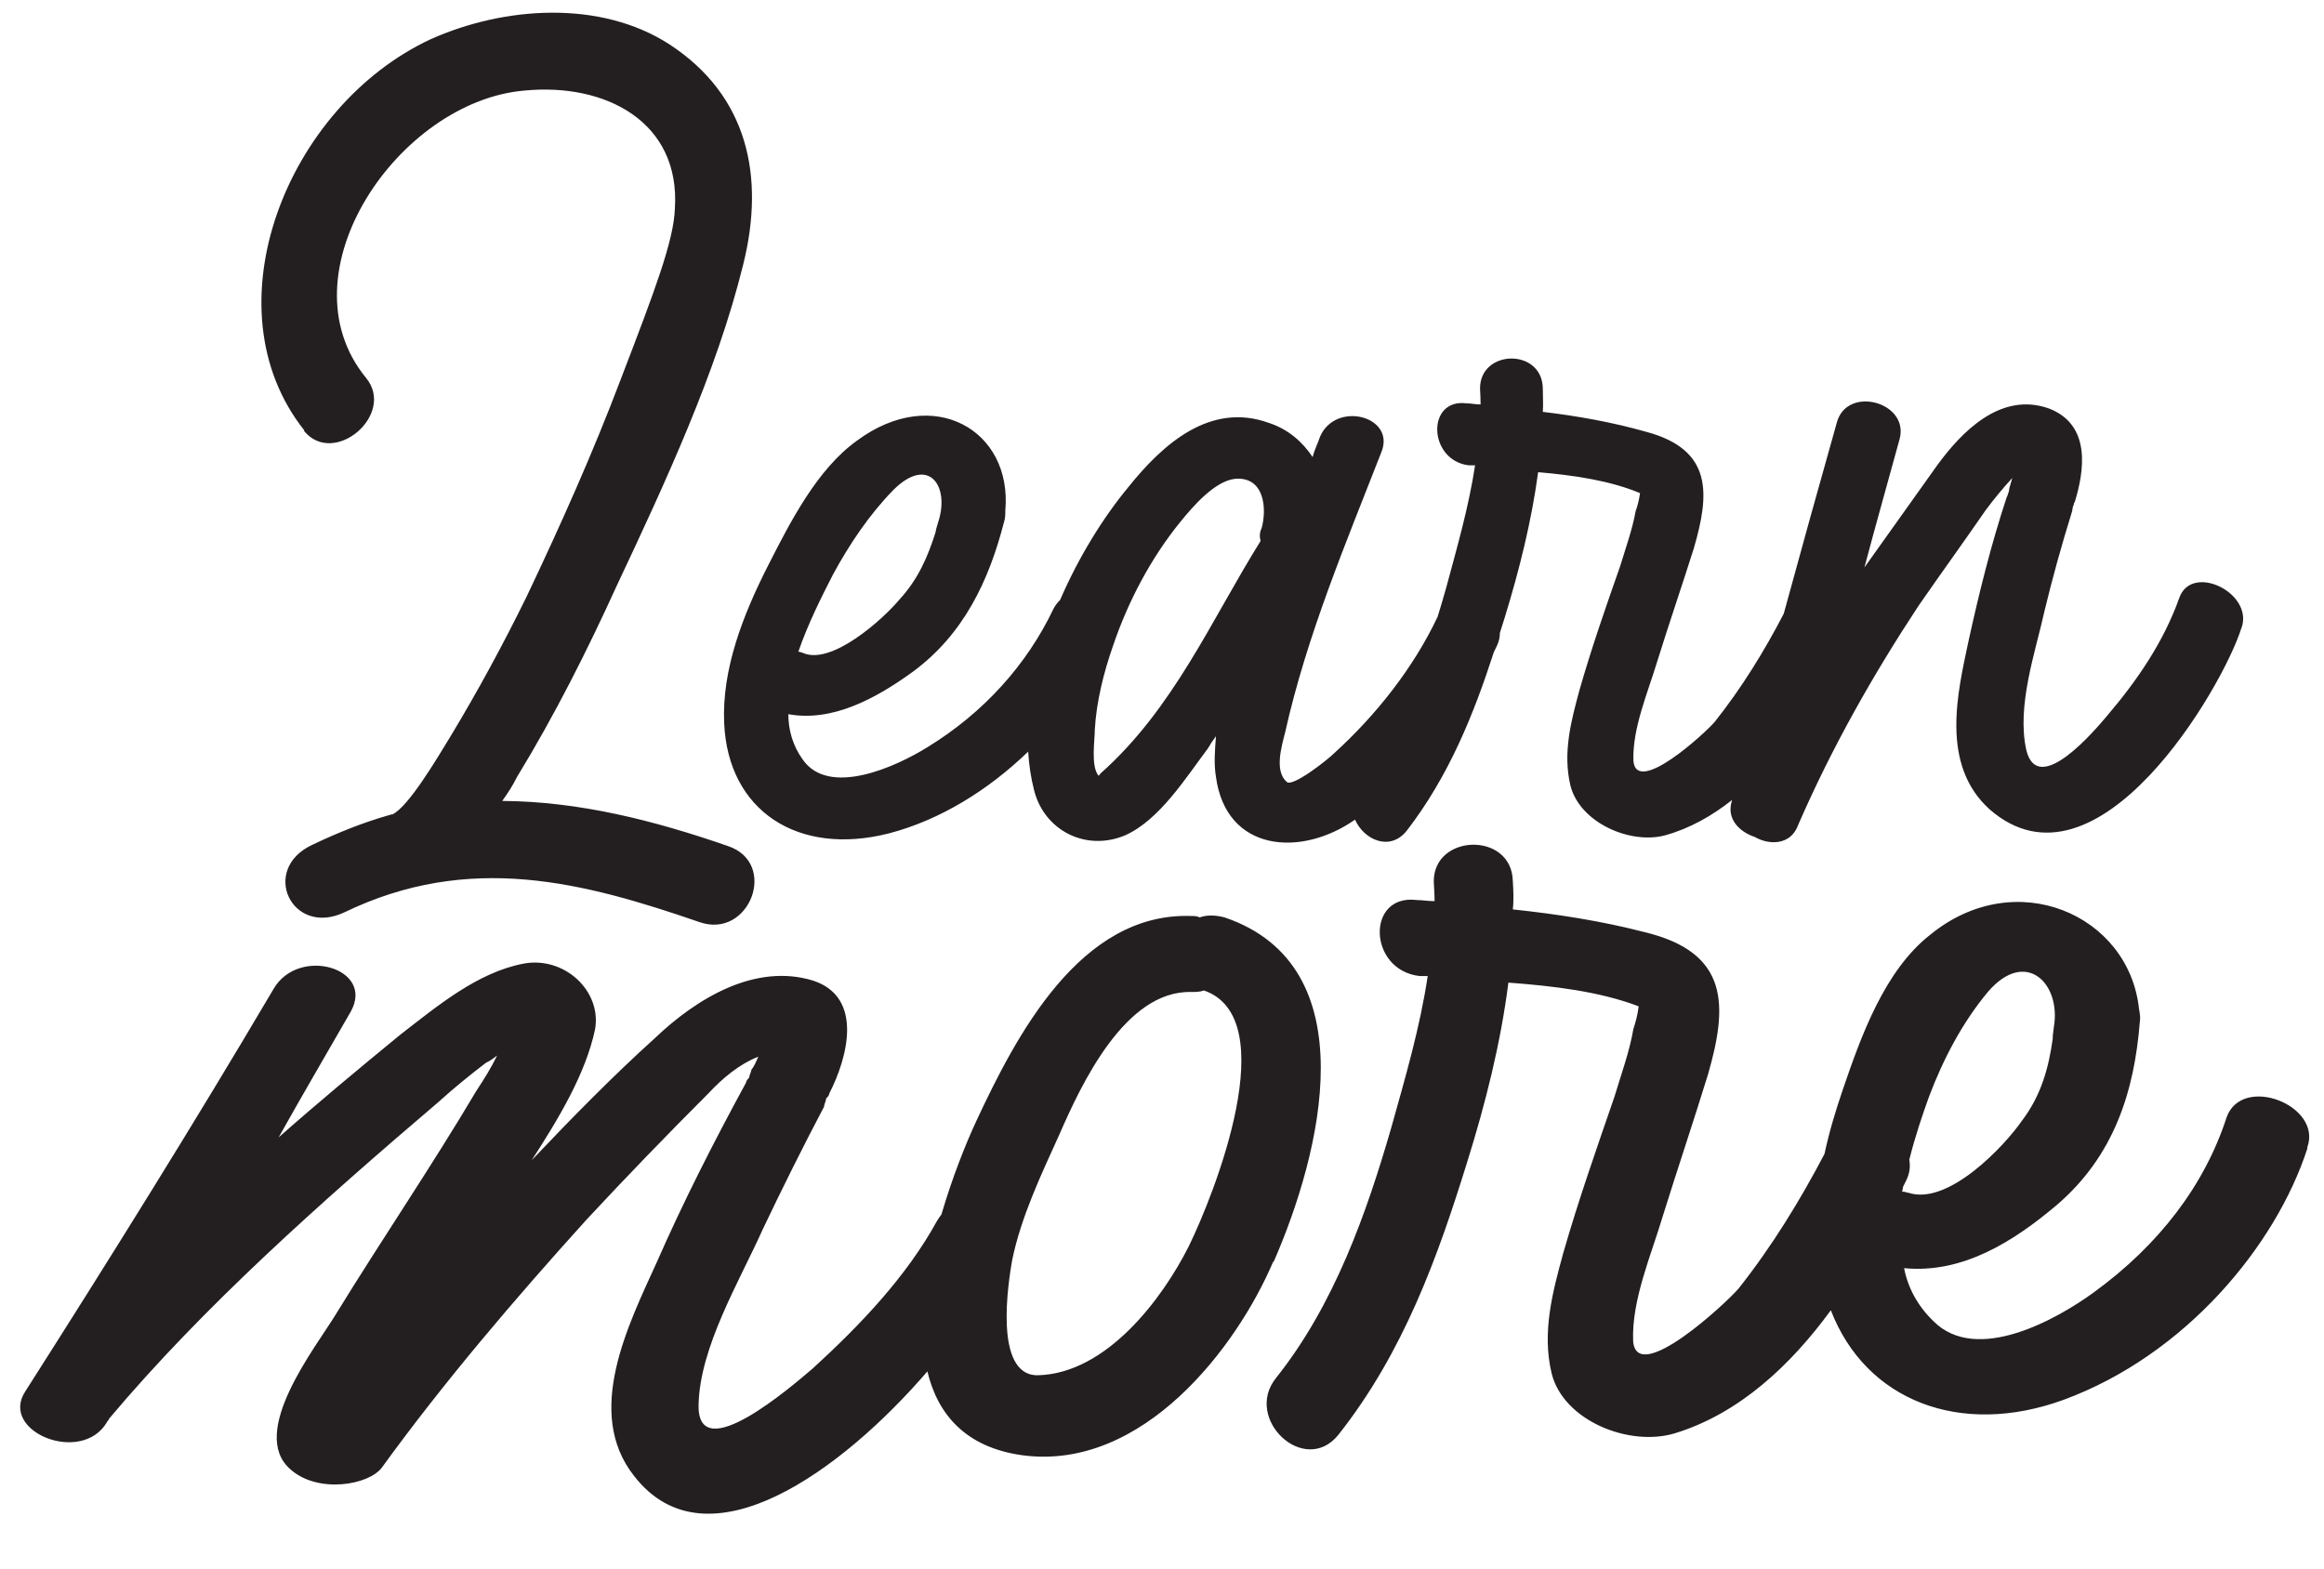 <?xml version="1.0" encoding="UTF-8"?>
<!DOCTYPE svg PUBLIC '-//W3C//DTD SVG 1.0//EN'
          'http://www.w3.org/TR/2001/REC-SVG-20010904/DTD/svg10.dtd'>
<svg data-name="Style 1" height="57.0" preserveAspectRatio="xMidYMid meet" version="1.0" viewBox="4.6 21.1 84.4 57.0" width="84.4" xmlns="http://www.w3.org/2000/svg" xmlns:xlink="http://www.w3.org/1999/xlink" zoomAndPan="magnify"
><g id="change1_1"
  ><path d="m15.65,36.73c-3.54-4.46-.63-11.78,4.6-14.21,2.67-1.19,6.15-1.43,8.66.19,2.85,1.86,3.48,4.8,2.68,8-.96,3.9-2.83,7.92-4.59,11.66-1.07,2.35-2.25,4.7-3.63,6.96-.14.29-.33.58-.53.86,2.79.02,5.49.7,8.2,1.64,1.84.62.78,3.4-1.04,2.76-4.21-1.45-8.35-2.55-12.9-.35-1.91.89-3.06-1.56-1.17-2.45.94-.45,1.85-.81,2.75-1.07.05,0,.11-.05.17-.04.58-.27,1.62-2.03,2.09-2.8,1.01-1.67,1.94-3.39,2.78-5.1,1.25-2.63,2.42-5.25,3.43-7.92,1.22-3.18,1.92-5.01,1.96-6.19.2-3.14-2.51-4.57-5.47-4.28-4.56.39-8.85,6.64-5.75,10.43,1.1,1.33-1.16,3.26-2.25,1.93Zm70.35,7.18c-.66,2.13-5.23,9.99-9.14,6.59-1.81-1.63-1.16-4.26-.78-6.07.39-1.78.83-3.56,1.4-5.28.04-.04.03-.12.06-.15.03-.08.02-.15.05-.23.03-.11.06-.19.09-.31-.32.35-.64.73-.96,1.16-.8,1.16-1.64,2.32-2.45,3.49-1.64,2.49-3.14,5.13-4.37,7.96-.26.72-1.03.74-1.57.43-.57-.19-1.03-.66-.84-1.29,0-.02.01-.04.02-.06-.73.58-1.54,1.04-2.44,1.29-1.28.34-3.11-.47-3.44-1.82-.28-1.19.03-2.34.33-3.45.44-1.54.96-3.03,1.48-4.51.2-.66.44-1.32.56-1.99.07-.19.13-.43.16-.66-1.1-.46-2.42-.65-3.7-.76-.24,1.78-.68,3.54-1.21,5.27-.06.19-.12.38-.18.57,0,.15-.03.3-.1.45-.04.08-.08.17-.12.25-.73,2.26-1.64,4.51-3.16,6.48-.61.77-1.56.33-1.88-.4,0,0,0,0,0,0-1.97,1.38-4.68,1.17-5.05-1.55-.08-.48-.04-.96,0-1.48-.12.16-.2.28-.29.44-.78,1.03-1.75,2.6-3.01,3.16-1.43.6-2.93-.18-3.3-1.62-.12-.46-.19-.93-.22-1.42-1.43,1.38-3.18,2.48-5.06,2.97-3.3.84-5.84-.82-5.98-4-.09-1.97.69-3.95,1.6-5.74.79-1.55,1.77-3.49,3.23-4.53,2.76-2.04,5.64-.38,5.38,2.54,0,.16,0,.27-.05.43-.54,2.1-1.45,4.06-3.31,5.43-1.35.98-2.93,1.83-4.52,1.54,0,.59.17,1.15.51,1.63.95,1.4,3.4.28,4.54-.43,2.04-1.25,3.61-2.99,4.58-5.03.07-.13.15-.23.24-.32.67-1.55,1.56-2.99,2.48-4.1,1.25-1.56,2.97-3.1,5.1-2.33.71.23,1.23.7,1.59,1.24.07-.27.19-.5.27-.74.57-1.32,2.78-.74,2.22.58-1.27,3.26-2.7,6.63-3.49,10.17-.12.48-.4,1.39.06,1.79.21.2,1.48-.8,1.72-1.04,1.55-1.41,2.89-3.12,3.76-4.96.11-.35.21-.7.31-1.05.39-1.45.82-2.93,1.05-4.45-.08,0-.16,0-.24,0-1.47-.19-1.53-2.44-.07-2.25.16,0,.32.04.51.04,0-.19-.01-.39-.02-.58,0-1.43,2.26-1.47,2.28,0,0,.27.02.58,0,.85,1.27.15,2.54.38,3.74.72,2.45.65,2.32,2.27,1.74,4.25-.43,1.36-.9,2.73-1.33,4.11-.33,1.1-.9,2.41-.86,3.59.1,1.3,2.63-1.02,2.96-1.42.97-1.22,1.8-2.57,2.5-3.92.64-2.34,1.28-4.65,1.93-6.95.37-1.35,2.63-.74,2.28.6-.42,1.54-.87,3.12-1.28,4.67.89-1.25,1.77-2.48,2.65-3.72.85-1.16,2.28-2.69,4.06-2.05,1.54.6,1.27,2.28.93,3.39-.04.04-.03.11-.06.15-.03.08-.02.15-.05.23-.37,1.19-.7,2.38-.99,3.58-.33,1.5-1.02,3.44-.66,5.06.43,1.73,2.52-.76,2.94-1.26,1.1-1.29,2.05-2.69,2.61-4.26.44-1.3,2.7-.2,2.27,1.06Zm-52.41.86c.08,0,.12.04.16.04,1.04.48,2.93-1.23,3.52-1.94.68-.74,1.03-1.56,1.31-2.45,0-.08.05-.19.09-.35.44-1.32-.35-2.45-1.63-1.17-.87.89-1.6,1.98-2.19,3.07-.4.78-.91,1.79-1.26,2.81Zm15.87-6.28c-.75.08-1.54,1.01-1.99,1.56-1.08,1.33-1.9,2.89-2.45,4.51-.34.98-.6,2.01-.66,3.04,0,.4-.15,1.31.13,1.67.04,0,.04-.04.08-.08,2.65-2.35,4.03-5.59,5.81-8.44-.04-.16-.04-.31.04-.47.19-.7.11-1.87-.96-1.79Zm1.38,28.43c-1.31,3.09-4.72,7.6-9.08,7.04-2.1-.28-3.11-1.5-3.48-3.05-3.08,3.58-8,7.22-10.65,3.8-1.83-2.31-.2-5.51.82-7.76.97-2.21,2.08-4.39,3.24-6.52,0-.05.06-.14.12-.19,0-.1.07-.19.08-.29.12-.14.18-.33.25-.47-.69.27-1.3.78-1.82,1.34-1.49,1.49-2.97,3.02-4.43,4.59-2.63,2.91-5.17,5.89-7.42,8.99-.47.64-2.32.96-3.32.07-1.55-1.34.93-4.45,1.65-5.64,1.67-2.72,3.47-5.36,5.1-8.11.27-.41.53-.82.75-1.28-.12.09-.23.18-.4.26-.58.44-1.18.93-1.72,1.42-4.27,3.64-8.54,7.43-11.97,11.51,0,.05-.07.08-.08.13-.92,1.55-3.9.34-2.97-1.11,3-4.71,6.1-9.67,9.03-14.64.91-1.55,3.68-.75,2.8.83-.88,1.53-1.77,3.05-2.62,4.57,1.46-1.29,2.93-2.51,4.43-3.74,1.31-1.01,2.78-2.25,4.46-2.57,1.47-.28,2.85.98,2.6,2.39-.34,1.6-1.31,3.22-2.3,4.75,1.47-1.55,2.95-3.06,4.48-4.44,1.49-1.42,3.63-2.74,5.75-2.08,1.83.61,1.24,2.8.58,4.09,0,.05-.06.14-.12.19,0,.1-.07.19-.07.29-.78,1.48-1.52,2.97-2.23,4.46-.84,1.88-2.3,4.29-2.33,6.4-.03,2.27,3.41-.72,4.15-1.35,1.74-1.59,3.4-3.34,4.5-5.34.05-.09.11-.17.17-.25.39-1.33.87-2.54,1.26-3.38,1.45-3.11,3.78-7.61,7.82-7.46.1,0,.2,0,.3.05.25-.09.55-.09.9,0,5.22,1.77,3.51,8.57,1.78,12.52Zm-2.53-9.84c-.15.05-.3.05-.45.05-2.4-.06-3.99,3.35-4.78,5.16-.66,1.46-1.39,2.98-1.72,4.57-.13.74-.7,4.21.93,4.19,2.5-.06,4.53-2.79,5.48-4.68.94-1.92,3.47-8.31.54-9.3Zm40.09,5.72c-1.15,3.56-4.45,7.52-8.85,9.14-3.75,1.37-7.19.04-8.46-3.25-1.44,1.97-3.31,3.75-5.67,4.47-1.67.5-4.05-.47-4.47-2.18-.36-1.5.04-2.97.42-4.36.56-1.95,1.22-3.82,1.86-5.68.25-.83.55-1.65.69-2.47.08-.24.16-.53.19-.82-1.42-.54-3.1-.74-4.73-.86-.28,2.2-.83,4.39-1.51,6.56-1.04,3.35-2.28,6.85-4.67,9.87-1.23,1.51-3.45-.59-2.26-2.07,2.13-2.67,3.3-6.03,4.18-9.07.51-1.82,1.05-3.66,1.33-5.53-.1,0-.2,0-.3,0-1.87-.22-1.94-2.99-.1-2.76.2,0,.4.04.65.04,0-.24-.02-.47-.03-.71-.01-1.74,2.82-1.82,2.87-.03.02.33.04.71,0,1.04,1.6.17,3.22.42,4.76.82,3.13.74,3.04,2.7,2.33,5.17-.52,1.69-1.1,3.41-1.64,5.14-.41,1.39-1.14,3.05-1.08,4.55.13,1.65,3.41-1.41,3.83-1.91,1.22-1.54,2.25-3.23,3.12-4.89.17-.8.41-1.59.67-2.35.66-1.93,1.51-4.31,3.17-5.61,3.11-2.54,7.21-.72,7.58,2.68.03.18.06.32.03.5-.2,2.49-.92,4.85-3.03,6.65-1.53,1.29-3.39,2.49-5.53,2.28.14.72.5,1.38,1.06,1.92,1.57,1.59,4.5-.07,5.83-1.04,2.38-1.73,4.03-3.91,4.82-6.35.56-1.59,3.5-.44,2.93,1.09Zm-14.68,1.38c-.01.07-.03.13-.04.2.11,0,.17.04.22.04,1.46.49,3.52-1.73,4.12-2.6.71-.93.98-1.93,1.13-3-.01-.09.02-.23.04-.42.27-1.58-1.02-2.87-2.39-1.28-.93,1.11-1.63,2.45-2.14,3.8-.24.66-.51,1.46-.72,2.3.04.23.02.47-.1.73-.04.08-.08.16-.12.24Z" fill="#231f20"
  /></g
></svg
>
